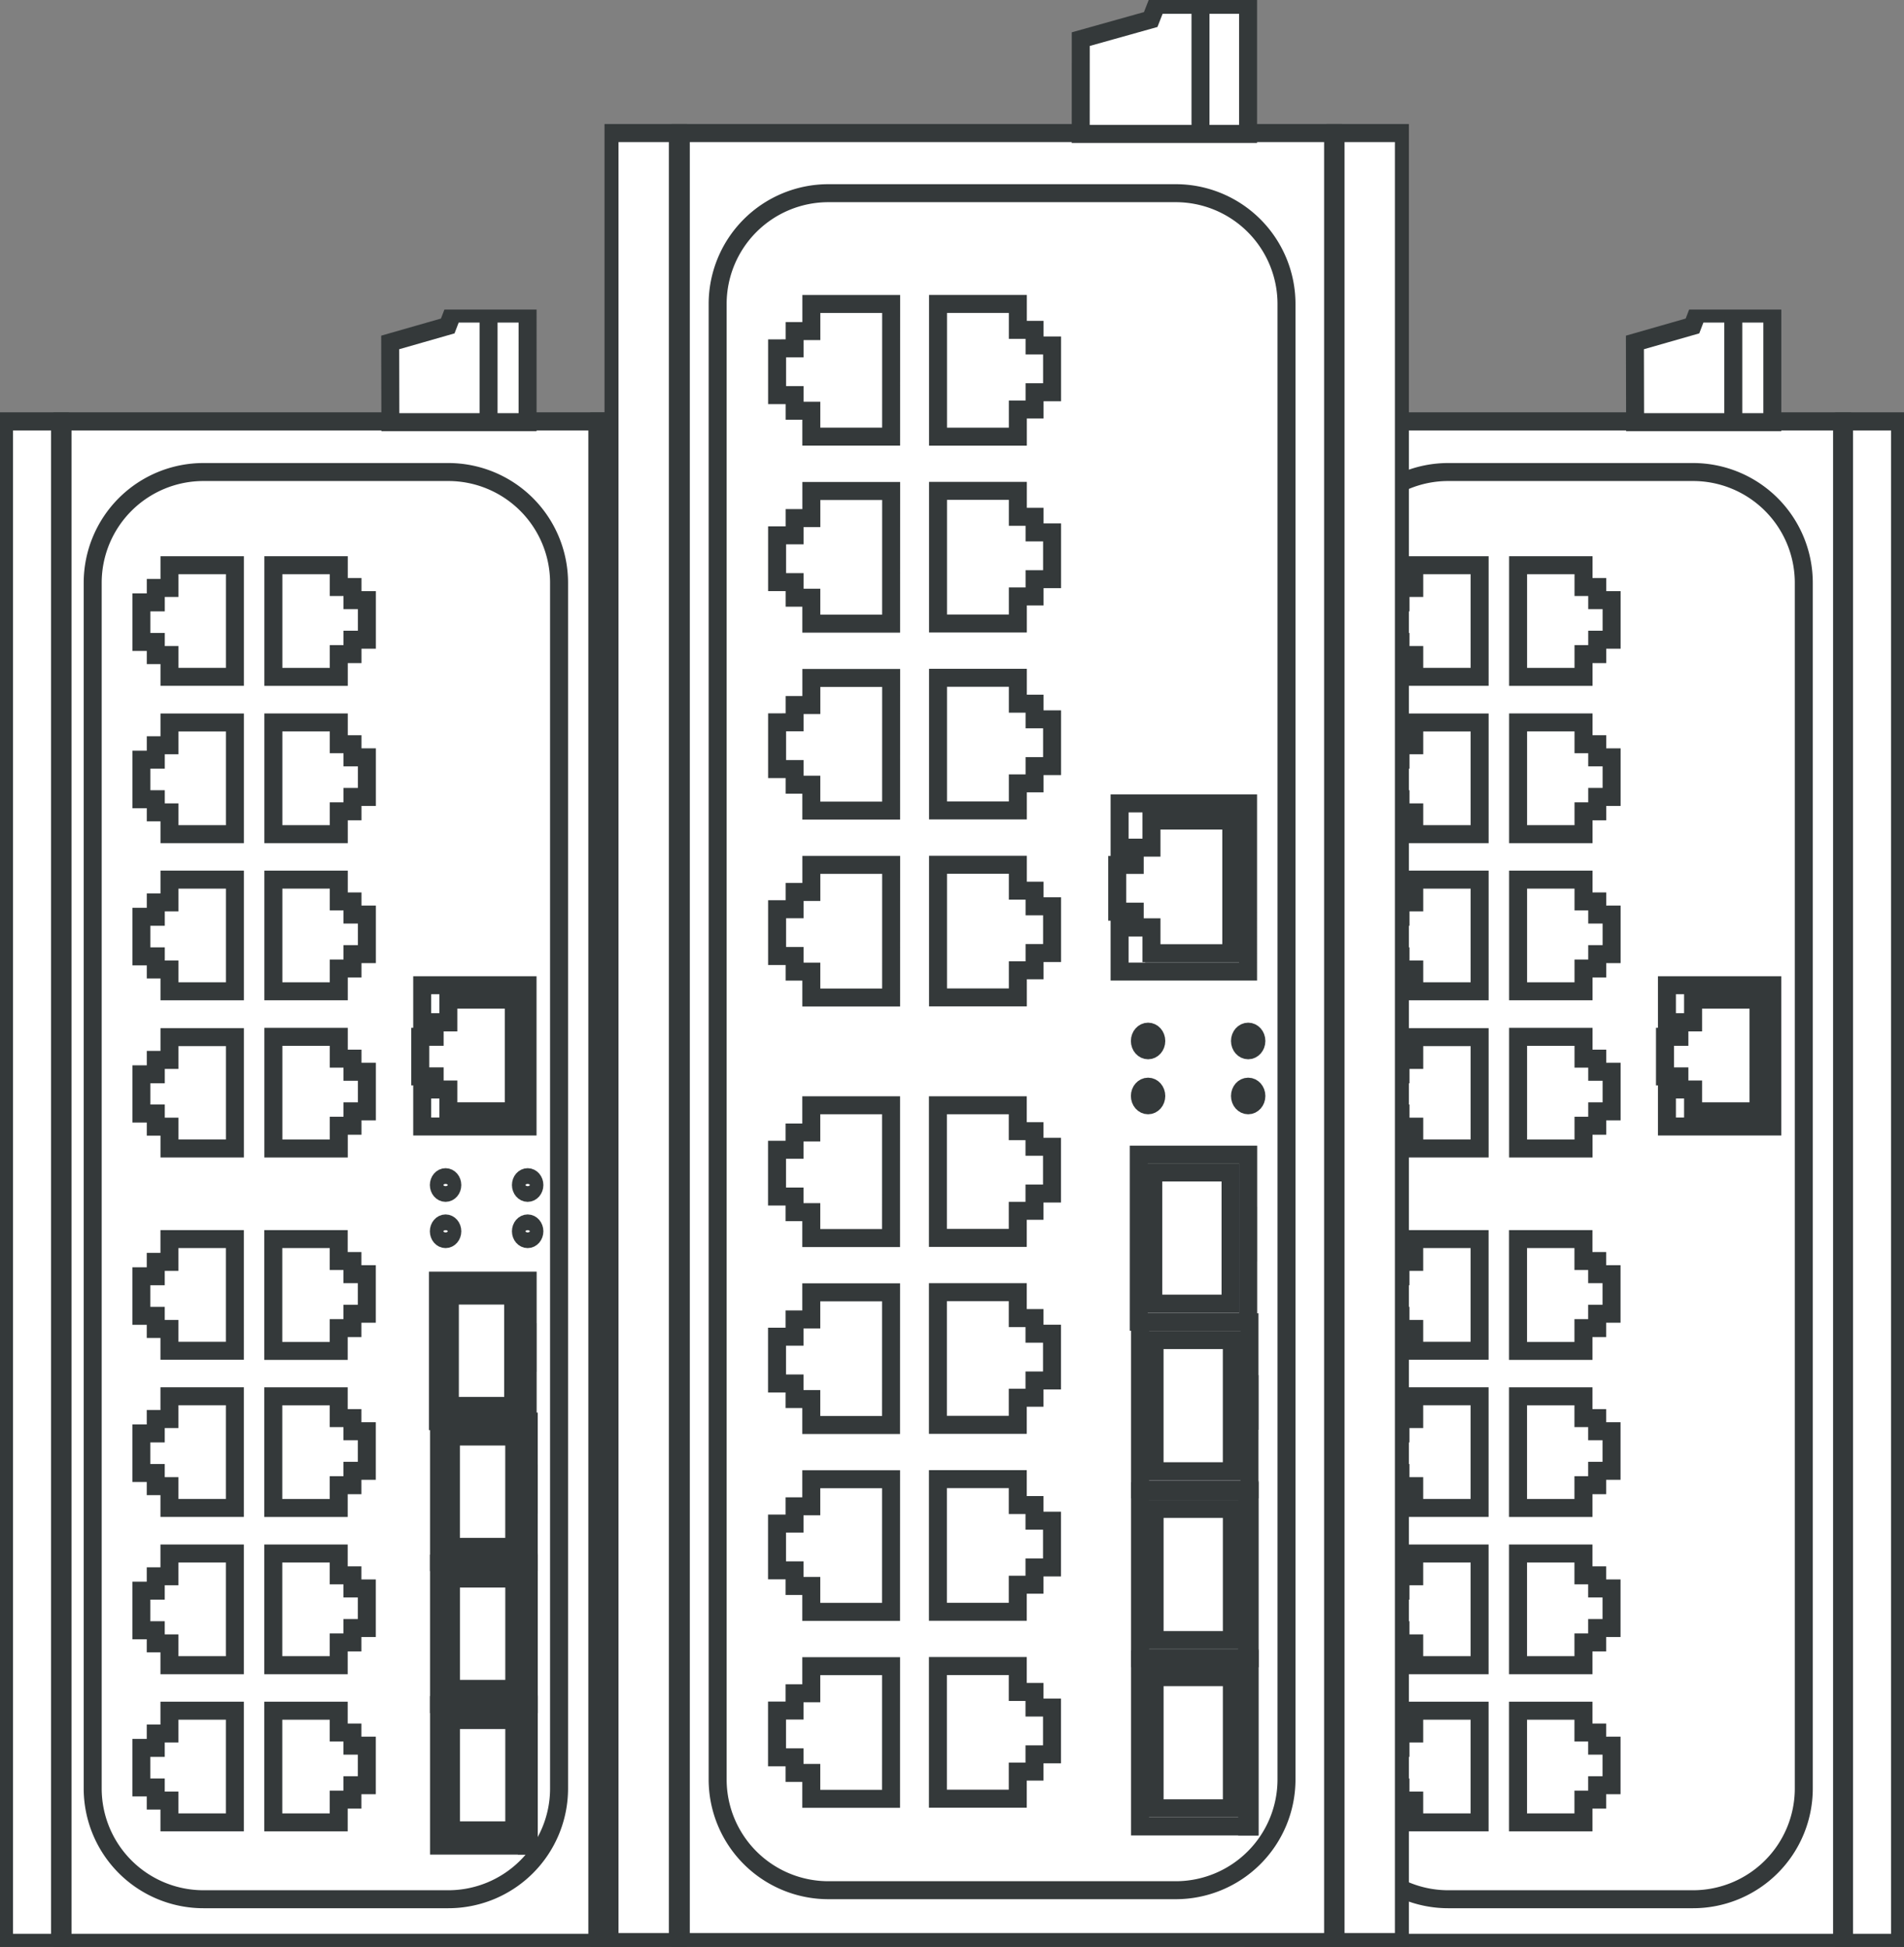 <svg xmlns="http://www.w3.org/2000/svg" xmlns:xlink="http://www.w3.org/1999/xlink" width="52.935" height="54.116" viewBox="0 0 52.935 54.116">
  <rect x="0" y="0" width="52.935" height="54.116" fill="#808080" stroke="none"/>
  <defs>
    <clipPath id="clip-path">
      <rect id="Rectangle_3373" data-name="Rectangle 3373" width="18.329" height="45.511" fill="#fff" stroke="#34393a" stroke-width="0.5"/>
    </clipPath>
    <clipPath id="clip-path-3">
      <rect id="Rectangle_3373-3" data-name="Rectangle 3373" width="22.356" height="54.116" fill="#fff" stroke="#34393a" stroke-width="0.5"/>
    </clipPath>
  </defs>
  <g id="Group_72501" data-name="Group 72501" transform="translate(-1623.63 -1141.372)">
    <g id="Group_66268" data-name="Group 66268" transform="translate(2539.63 8717.006)">
      <g id="Group_66269" data-name="Group 66269" transform="translate(-916 -7567.029)">
        <g id="Group_66241" data-name="Group 66241" clip-path="url(#clip-path)">
          <rect id="Rectangle_3348" data-name="Rectangle 3348" width="18.136" height="42.215" transform="translate(0.097 3.111)" fill="#fff" stroke="#34393a" stroke-width="0.5"/>
          <rect id="Rectangle_3349" data-name="Rectangle 3349" width="14.869" height="42.288" transform="translate(1.738 3.111)" fill="#fff" stroke="#34393a" stroke-width="0.5"/>
          <rect id="Rectangle_3350" data-name="Rectangle 3350" width="1.558" height="42.288" transform="translate(0.112 3.111)" fill="#fff" stroke="#34393a" stroke-width="0.5"/>
          <rect id="Rectangle_3351" data-name="Rectangle 3351" width="1.558" height="42.288" transform="translate(16.662 3.111)" fill="#fff" stroke="#34393a" stroke-width="0.5"/>
          <path id="Rectangle_3354" data-name="Rectangle 3354" d="M3.08,0H9.886a3.08,3.08,0,0,1,3.08,3.08V36.593a3.079,3.079,0,0,1-3.079,3.079H3.08A3.08,3.08,0,0,1,0,36.592V3.08A3.08,3.08,0,0,1,3.08,0Z" transform="translate(2.577 4.516)" fill="#fff" stroke="#34393a" stroke-width="0.5"/>
          <g id="Group_66253" data-name="Group 66253" transform="translate(11.685 18.781)">
            <path id="Path_77407" data-name="Path 77407" d="M46.5,66.6h2.929V62.673H46.5Zm2.6-.425H47.287v-.606h-.381v-.365h-.4v-1.1h.4v-.4h.381v-.633h1.819Z" transform="translate(-46.447 -62.673)" fill="#fff" stroke="#34393a" stroke-width="0.5"/>
            <path id="Path_77408" data-name="Path 77408" d="M48.882,67.117H47.063v-.606h-.381v-.365h-.4v-1.1h.4v-.4h.381v-.633h1.819Z" transform="translate(-46.283 -63.612)" fill="#fff" stroke="#34393a" stroke-width="0.5"/>
          </g>
          <g id="Group_66252" data-name="Group 66252" transform="translate(3.931 25.838)">
            <path id="Path_77417" data-name="Path 77417" d="M15.676,89.694H13.857v-.606h-.381v-.365h-.4v-1.1h.4v-.4h.381V86.59h1.819Z" transform="translate(-13.077 -86.59)" fill="#fff" stroke="#34393a" stroke-width="0.5"/>
            <path id="Path_77418" data-name="Path 77418" d="M15.676,104.276H13.857v-.606h-.381v-.365h-.4v-1.1h.4v-.4h.381v-.633h1.819Z" transform="translate(-13.077 -96.803)" fill="#fff" stroke="#34393a" stroke-width="0.5"/>
            <path id="Path_77419" data-name="Path 77419" d="M15.676,118.859H13.857v-.606h-.381v-.365h-.4v-1.1h.4v-.4h.381v-.633h1.819Z" transform="translate(-13.077 -107.015)" fill="#fff" stroke="#34393a" stroke-width="0.5"/>
            <path id="Path_77420" data-name="Path 77420" d="M15.676,133.441H13.857v-.606h-.381v-.365h-.4v-1.1h.4v-.4h.381v-.633h1.819Z" transform="translate(-13.077 -117.227)" fill="#fff" stroke="#34393a" stroke-width="0.5"/>
            <path id="Path_77421" data-name="Path 77421" d="M27.3,130.337h1.819v.606H29.5v.365h.4v1.1h-.4v.4h-.381v.633H27.3Z" transform="translate(-23.633 -117.227)" fill="#fff" stroke="#34393a" stroke-width="0.5"/>
            <path id="Path_77422" data-name="Path 77422" d="M27.3,115.755h1.819v.606H29.5v.365h.4v1.1h-.4v.4h-.381v.633H27.3Z" transform="translate(-23.633 -107.015)" fill="#fff" stroke="#34393a" stroke-width="0.5"/>
            <path id="Path_77423" data-name="Path 77423" d="M27.3,101.172h1.819v.606H29.5v.365h.4v1.1h-.4v.4h-.381v.633H27.3Z" transform="translate(-23.633 -96.802)" fill="#fff" stroke="#34393a" stroke-width="0.5"/>
            <path id="Path_77424" data-name="Path 77424" d="M27.3,86.59h1.819V87.2H29.5v.365h.4v1.1h-.4v.4h-.381v.633H27.3Z" transform="translate(-23.633 -86.59)" fill="#fff" stroke="#34393a" stroke-width="0.5"/>
          </g>
          <g id="Group_66251" data-name="Group 66251" transform="translate(3.931 7.106)">
            <path id="Path_77416" data-name="Path 77416" d="M26.937,23.711h1.819v.606h.381v.365h.4v1.1h-.4v.4h-.381v.633H26.937Z" transform="translate(-23.268 -23.711)" fill="#fff" stroke="#34393a" stroke-width="0.5"/>
            <g id="Group_66249" data-name="Group 66249" transform="translate(0 0)">
              <g id="Group_66250" data-name="Group 66250">
                <path id="Path_77409" data-name="Path 77409" d="M15.312,26.815H13.493V26.21h-.381v-.365h-.4v-1.1h.4v-.4h.381v-.633h1.819Z" transform="translate(-12.712 -23.712)" fill="#fff" stroke="#34393a" stroke-width="0.5"/>
                <path id="Path_77410" data-name="Path 77410" d="M15.312,41.4H13.493v-.606h-.381v-.365h-.4v-1.1h.4v-.4h.381v-.633h1.819Z" transform="translate(-12.712 -33.924)" fill="#fff" stroke="#34393a" stroke-width="0.5"/>
                <path id="Path_77411" data-name="Path 77411" d="M15.312,55.98H13.493v-.606h-.381v-.365h-.4v-1.1h.4v-.4h.381v-.633h1.819Z" transform="translate(-12.712 -44.136)" fill="#fff" stroke="#34393a" stroke-width="0.5"/>
                <path id="Path_77412" data-name="Path 77412" d="M15.312,70.562H13.493v-.606h-.381v-.365h-.4V68.5h.4v-.4h.381v-.633h1.819Z" transform="translate(-12.712 -54.349)" fill="#fff" stroke="#34393a" stroke-width="0.5"/>
                <path id="Path_77413" data-name="Path 77413" d="M26.937,67.459h1.819v.606h.381v.365h.4v1.1h-.4v.4h-.381v.633H26.937Z" transform="translate(-23.268 -54.349)" fill="#fff" stroke="#34393a" stroke-width="0.5"/>
                <path id="Path_77414" data-name="Path 77414" d="M26.937,52.876h1.819v.606h.381v.365h.4v1.1h-.4v.4h-.381v.633H26.937Z" transform="translate(-23.268 -44.136)" fill="#fff" stroke="#34393a" stroke-width="0.5"/>
                <path id="Path_77415" data-name="Path 77415" d="M26.937,38.294h1.819V38.9h.381v.365h.4v1.1h-.4v.4h-.381V41.4H26.937Z" transform="translate(-23.268 -33.924)" fill="#fff" stroke="#34393a" stroke-width="0.5"/>
              </g>
            </g>
          </g>
          <rect id="Rectangle_3360" data-name="Rectangle 3360" width="0.246" height="0.857" transform="translate(14.415 28.424)" fill="#fff" stroke="#34393a" stroke-width="0.5"/>
          <rect id="Rectangle_3364" data-name="Rectangle 3364" width="0.246" height="0.857" transform="translate(14.454 32.357)" fill="#fff" stroke="#34393a" stroke-width="0.5"/>
          <g id="Group_66256" data-name="Group 66256" transform="translate(12.176 26.993)">
            <rect id="Rectangle_3357" data-name="Rectangle 3357" width="2.494" height="3.905" fill="#fff" stroke="#34393a" stroke-width="0.5"/>
            <rect id="Rectangle_3359" data-name="Rectangle 3359" width="1.761" height="3.067" transform="translate(0.331 0.415)" fill="#fff" stroke="#34393a" stroke-width="0.5"/>
            <rect id="Rectangle_3361" data-name="Rectangle 3361" width="2.494" height="3.905" transform="translate(0.03 3.918)" fill="#fff" stroke="#34393a" stroke-width="0.5"/>
            <rect id="Rectangle_3363" data-name="Rectangle 3363" width="1.761" height="3.067" transform="translate(0.36 4.333)" fill="#fff" stroke="#34393a" stroke-width="0.5"/>
            <g id="Group_66254" data-name="Group 66254" transform="translate(0.03 7.837)">
              <rect id="Rectangle_3365" data-name="Rectangle 3365" width="2.494" height="3.905" transform="translate(0 0.029)" fill="#fff" stroke="#34393a" stroke-width="0.5"/>
              <rect id="Rectangle_3366" data-name="Rectangle 3366" width="0.053" height="3.934" transform="translate(2.441)" fill="#fff" stroke="#34393a" stroke-width="0.5"/>
              <rect id="Rectangle_3367" data-name="Rectangle 3367" width="1.761" height="3.067" transform="translate(0.331 0.444)" fill="#fff" stroke="#34393a" stroke-width="0.5"/>
              <rect id="Rectangle_3368" data-name="Rectangle 3368" width="0.246" height="0.857" transform="translate(2.239 1.46)" fill="#fff" stroke="#34393a" stroke-width="0.5"/>
            </g>
            <g id="Group_66255" data-name="Group 66255" transform="translate(0.03 11.77)">
              <rect id="Rectangle_3369" data-name="Rectangle 3369" width="2.494" height="3.905" transform="translate(0 0.029)" fill="#fff" stroke="#34393a" stroke-width="0.5"/>
              <rect id="Rectangle_3370" data-name="Rectangle 3370" width="0.053" height="3.934" transform="translate(2.441)" fill="#fff" stroke="#34393a" stroke-width="0.5"/>
              <rect id="Rectangle_3371" data-name="Rectangle 3371" width="1.761" height="3.067" transform="translate(0.331 0.444)" fill="#fff" stroke="#34393a" stroke-width="0.5"/>
              <rect id="Rectangle_3372" data-name="Rectangle 3372" width="0.246" height="0.857" transform="translate(2.239 1.46)" fill="#fff" stroke="#34393a" stroke-width="0.5"/>
            </g>
          </g>
          <path id="Path_77433" data-name="Path 77433" d="M42.078,3.393h3.815V.375H43.805l-.132.344-1.6.458Z" transform="translate(-31.225 -0.263)" fill="#fff" stroke="#34393a" stroke-width="0.5"/>
          <line id="Line_9680" data-name="Line 9680" y2="3.019" transform="translate(13.583 0.112)" fill="none" stroke="#34393a" stroke-width="0.5"/>
          <ellipse id="Ellipse_5641" data-name="Ellipse 5641" cx="0.187" cy="0.218" rx="0.187" ry="0.218" transform="translate(12.201 24.117)" fill="#fff" stroke="#34393a" stroke-width="0.5"/>
          <ellipse id="Ellipse_5642" data-name="Ellipse 5642" cx="0.187" cy="0.218" rx="0.187" ry="0.218" transform="translate(12.201 25.403)" fill="#fff" stroke="#34393a" stroke-width="0.5"/>
          <ellipse id="Ellipse_5643" data-name="Ellipse 5643" cx="0.187" cy="0.218" rx="0.187" ry="0.218" transform="translate(14.483 24.117)" fill="#fff" stroke="#34393a" stroke-width="0.5"/>
          <ellipse id="Ellipse_5644" data-name="Ellipse 5644" cx="0.187" cy="0.218" rx="0.187" ry="0.218" transform="translate(14.483 25.403)" fill="#fff" stroke="#34393a" stroke-width="0.5"/>
        </g>
      </g>
      <g id="Group_66270" data-name="Group 66270" transform="translate(-881.394 -7567.029)">
        <g id="Group_66241-2" data-name="Group 66241" clip-path="url(#clip-path)">
          <rect id="Rectangle_3348-2" data-name="Rectangle 3348" width="18.136" height="42.215" transform="translate(0.097 3.111)" fill="#fff" stroke="#34393a" stroke-width="0.5"/>
          <rect id="Rectangle_3349-2" data-name="Rectangle 3349" width="14.869" height="42.288" transform="translate(1.738 3.111)" fill="#fff" stroke="#34393a" stroke-width="0.5"/>
          <rect id="Rectangle_3350-2" data-name="Rectangle 3350" width="1.558" height="42.288" transform="translate(0.112 3.111)" fill="#fff" stroke="#34393a" stroke-width="0.5"/>
          <rect id="Rectangle_3351-2" data-name="Rectangle 3351" width="1.558" height="42.288" transform="translate(16.662 3.111)" fill="#fff" stroke="#34393a" stroke-width="0.5"/>
          <path id="Rectangle_3354-2" data-name="Rectangle 3354" d="M3.08,0H9.886a3.08,3.08,0,0,1,3.08,3.08V36.593a3.079,3.079,0,0,1-3.079,3.079H3.08A3.08,3.08,0,0,1,0,36.592V3.08A3.08,3.08,0,0,1,3.08,0Z" transform="translate(2.577 4.516)" fill="#fff" stroke="#34393a" stroke-width="0.5"/>
          <g id="Group_66253-2" data-name="Group 66253" transform="translate(11.685 18.781)">
            <path id="Path_77407-2" data-name="Path 77407" d="M46.5,66.6h2.929V62.673H46.5Zm2.6-.425H47.287v-.606h-.381v-.365h-.4v-1.1h.4v-.4h.381v-.633h1.819Z" transform="translate(-46.447 -62.673)" fill="#fff" stroke="#34393a" stroke-width="0.5"/>
            <path id="Path_77408-2" data-name="Path 77408" d="M48.882,67.117H47.063v-.606h-.381v-.365h-.4v-1.1h.4v-.4h.381v-.633h1.819Z" transform="translate(-46.283 -63.612)" fill="#fff" stroke="#34393a" stroke-width="0.5"/>
          </g>
          <g id="Group_66252-2" data-name="Group 66252" transform="translate(3.931 25.838)">
            <path id="Path_77417-2" data-name="Path 77417" d="M15.676,89.694H13.857v-.606h-.381v-.365h-.4v-1.1h.4v-.4h.381V86.59h1.819Z" transform="translate(-13.077 -86.59)" fill="#fff" stroke="#34393a" stroke-width="0.5"/>
            <path id="Path_77418-2" data-name="Path 77418" d="M15.676,104.276H13.857v-.606h-.381v-.365h-.4v-1.1h.4v-.4h.381v-.633h1.819Z" transform="translate(-13.077 -96.803)" fill="#fff" stroke="#34393a" stroke-width="0.5"/>
            <path id="Path_77419-2" data-name="Path 77419" d="M15.676,118.859H13.857v-.606h-.381v-.365h-.4v-1.1h.4v-.4h.381v-.633h1.819Z" transform="translate(-13.077 -107.015)" fill="#fff" stroke="#34393a" stroke-width="0.5"/>
            <path id="Path_77420-2" data-name="Path 77420" d="M15.676,133.441H13.857v-.606h-.381v-.365h-.4v-1.1h.4v-.4h.381v-.633h1.819Z" transform="translate(-13.077 -117.227)" fill="#fff" stroke="#34393a" stroke-width="0.5"/>
            <path id="Path_77421-2" data-name="Path 77421" d="M27.3,130.337h1.819v.606H29.5v.365h.4v1.1h-.4v.4h-.381v.633H27.3Z" transform="translate(-23.633 -117.227)" fill="#fff" stroke="#34393a" stroke-width="0.5"/>
            <path id="Path_77422-2" data-name="Path 77422" d="M27.3,115.755h1.819v.606H29.5v.365h.4v1.1h-.4v.4h-.381v.633H27.3Z" transform="translate(-23.633 -107.015)" fill="#fff" stroke="#34393a" stroke-width="0.5"/>
            <path id="Path_77423-2" data-name="Path 77423" d="M27.3,101.172h1.819v.606H29.5v.365h.4v1.1h-.4v.4h-.381v.633H27.3Z" transform="translate(-23.633 -96.802)" fill="#fff" stroke="#34393a" stroke-width="0.5"/>
            <path id="Path_77424-2" data-name="Path 77424" d="M27.3,86.59h1.819V87.2H29.5v.365h.4v1.1h-.4v.4h-.381v.633H27.3Z" transform="translate(-23.633 -86.59)" fill="#fff" stroke="#34393a" stroke-width="0.5"/>
          </g>
          <g id="Group_66251-2" data-name="Group 66251" transform="translate(3.931 7.106)">
            <path id="Path_77416-2" data-name="Path 77416" d="M26.937,23.711h1.819v.606h.381v.365h.4v1.1h-.4v.4h-.381v.633H26.937Z" transform="translate(-23.268 -23.711)" fill="#fff" stroke="#34393a" stroke-width="0.5"/>
            <g id="Group_66249-2" data-name="Group 66249" transform="translate(0 0)">
              <g id="Group_66250-2" data-name="Group 66250">
                <path id="Path_77409-2" data-name="Path 77409" d="M15.312,26.815H13.493V26.21h-.381v-.365h-.4v-1.1h.4v-.4h.381v-.633h1.819Z" transform="translate(-12.712 -23.712)" fill="#fff" stroke="#34393a" stroke-width="0.5"/>
                <path id="Path_77410-2" data-name="Path 77410" d="M15.312,41.4H13.493v-.606h-.381v-.365h-.4v-1.1h.4v-.4h.381v-.633h1.819Z" transform="translate(-12.712 -33.924)" fill="#fff" stroke="#34393a" stroke-width="0.5"/>
                <path id="Path_77411-2" data-name="Path 77411" d="M15.312,55.98H13.493v-.606h-.381v-.365h-.4v-1.1h.4v-.4h.381v-.633h1.819Z" transform="translate(-12.712 -44.136)" fill="#fff" stroke="#34393a" stroke-width="0.5"/>
                <path id="Path_77412-2" data-name="Path 77412" d="M15.312,70.562H13.493v-.606h-.381v-.365h-.4V68.5h.4v-.4h.381v-.633h1.819Z" transform="translate(-12.712 -54.349)" fill="#fff" stroke="#34393a" stroke-width="0.5"/>
                <path id="Path_77413-2" data-name="Path 77413" d="M26.937,67.459h1.819v.606h.381v.365h.4v1.1h-.4v.4h-.381v.633H26.937Z" transform="translate(-23.268 -54.349)" fill="#fff" stroke="#34393a" stroke-width="0.5"/>
                <path id="Path_77414-2" data-name="Path 77414" d="M26.937,52.876h1.819v.606h.381v.365h.4v1.1h-.4v.4h-.381v.633H26.937Z" transform="translate(-23.268 -44.136)" fill="#fff" stroke="#34393a" stroke-width="0.5"/>
                <path id="Path_77415-2" data-name="Path 77415" d="M26.937,38.294h1.819V38.9h.381v.365h.4v1.1h-.4v.4h-.381V41.4H26.937Z" transform="translate(-23.268 -33.924)" fill="#fff" stroke="#34393a" stroke-width="0.5"/>
              </g>
            </g>
          </g>
          <path id="Path_77433-2" data-name="Path 77433" d="M42.078,3.393h3.815V.375H43.805l-.132.344-1.6.458Z" transform="translate(-31.225 -0.263)" fill="#fff" stroke="#34393a" stroke-width="0.5"/>
          <line id="Line_9680-2" data-name="Line 9680" y2="3.019" transform="translate(13.583 0.112)" fill="none" stroke="#34393a" stroke-width="0.5"/>
        </g>
      </g>
      <g id="Group_66268-2" data-name="Group 66268" transform="translate(-899.191 -7575.634)">
        <g id="Group_66241-3" data-name="Group 66241" clip-path="url(#clip-path-3)">
          <rect id="Rectangle_3348-3" data-name="Rectangle 3348" width="22.12" height="50.196" transform="translate(0.118 3.7)" fill="#fff" stroke="#34393a" stroke-width="0.5"/>
          <rect id="Rectangle_3349-3" data-name="Rectangle 3349" width="18.135" height="50.283" transform="translate(2.119 3.699)" fill="#fff" stroke="#34393a" stroke-width="0.5"/>
          <rect id="Rectangle_3350-3" data-name="Rectangle 3350" width="1.9" height="50.283" transform="translate(0.137 3.699)" fill="#fff" stroke="#34393a" stroke-width="0.5"/>
          <rect id="Rectangle_3351-3" data-name="Rectangle 3351" width="1.9" height="50.283" transform="translate(20.322 3.699)" fill="#fff" stroke="#34393a" stroke-width="0.5"/>
          <path id="Rectangle_3354-3" data-name="Rectangle 3354" d="M3.08,0h9.655a3.08,3.08,0,0,1,3.08,3.08V44.093a3.079,3.079,0,0,1-3.079,3.079H3.08A3.08,3.08,0,0,1,0,44.092V3.08A3.08,3.08,0,0,1,3.08,0Z" transform="translate(3.143 5.37)" fill="#fff" stroke="#34393a" stroke-width="0.5"/>
          <g id="Group_66253-3" data-name="Group 66253" transform="translate(14.252 22.332)">
            <path id="Path_77407-3" data-name="Path 77407" d="M46.5,67.348h3.572V62.673H46.5Zm3.174-.506H47.459v-.72h-.465v-.434h-.487v-1.3h.487v-.48h.465v-.753h2.219Z" transform="translate(-46.434 -62.673)" fill="#fff" stroke="#34393a" stroke-width="0.5"/>
            <path id="Path_77408-3" data-name="Path 77408" d="M49.454,67.7H47.235v-.72H46.77v-.434h-.487v-1.3h.487v-.48h.465v-.753h2.219Z" transform="translate(-46.283 -63.536)" fill="#fff" stroke="#34393a" stroke-width="0.5"/>
          </g>
          <g id="Group_66252-3" data-name="Group 66252" transform="translate(4.794 30.723)">
            <path id="Path_77417-3" data-name="Path 77417" d="M16.247,90.281H14.029v-.72h-.465v-.434h-.487v-1.3h.487v-.48h.465V86.59h2.219Z" transform="translate(-13.077 -86.59)" fill="#fff" stroke="#34393a" stroke-width="0.5"/>
            <path id="Path_77418-3" data-name="Path 77418" d="M16.247,104.863H14.029v-.72h-.465v-.434h-.487v-1.3h.487v-.48h.465v-.753h2.219Z" transform="translate(-13.077 -95.976)" fill="#fff" stroke="#34393a" stroke-width="0.5"/>
            <path id="Path_77419-3" data-name="Path 77419" d="M16.247,119.445H14.029v-.72h-.465v-.434h-.487v-1.3h.487v-.48h.465v-.753h2.219Z" transform="translate(-13.077 -105.363)" fill="#fff" stroke="#34393a" stroke-width="0.5"/>
            <path id="Path_77420-3" data-name="Path 77420" d="M16.247,134.028H14.029v-.72h-.465v-.434h-.487v-1.3h.487v-.48h.465v-.753h2.219Z" transform="translate(-13.077 -114.749)" fill="#fff" stroke="#34393a" stroke-width="0.5"/>
            <path id="Path_77421-3" data-name="Path 77421" d="M27.3,130.337H29.52v.72h.465v.434h.487v1.3h-.487v.48H29.52v.753H27.3Z" transform="translate(-22.827 -114.749)" fill="#fff" stroke="#34393a" stroke-width="0.5"/>
            <path id="Path_77422-3" data-name="Path 77422" d="M27.3,115.755H29.52v.72h.465v.434h.487v1.3h-.487v.48H29.52v.753H27.3Z" transform="translate(-22.827 -105.362)" fill="#fff" stroke="#34393a" stroke-width="0.5"/>
            <path id="Path_77423-3" data-name="Path 77423" d="M27.3,101.172H29.52v.72h.465v.434h.487v1.3h-.487v.48H29.52v.753H27.3Z" transform="translate(-22.827 -95.976)" fill="#fff" stroke="#34393a" stroke-width="0.5"/>
            <path id="Path_77424-3" data-name="Path 77424" d="M27.3,86.59H29.52v.72h.465v.434h.487v1.3h-.487v.48H29.52v.753H27.3Z" transform="translate(-22.827 -86.59)" fill="#fff" stroke="#34393a" stroke-width="0.5"/>
          </g>
          <g id="Group_66251-3" data-name="Group 66251" transform="translate(4.795 8.449)">
            <path id="Path_77416-3" data-name="Path 77416" d="M26.937,23.711h2.219v.72h.465v.434h.487v1.3h-.487v.48h-.465V27.4H26.937Z" transform="translate(-22.462 -23.711)" fill="#fff" stroke="#34393a" stroke-width="0.5"/>
            <g id="Group_66249-3" data-name="Group 66249" transform="translate(0 0)">
              <g id="Group_66250-3" data-name="Group 66250">
                <path id="Path_77409-3" data-name="Path 77409" d="M15.883,27.4H13.664v-.72H13.2v-.434h-.487v-1.3H13.2v-.48h.465v-.753h2.219Z" transform="translate(-12.712 -23.712)" fill="#fff" stroke="#34393a" stroke-width="0.5"/>
                <path id="Path_77410-3" data-name="Path 77410" d="M15.883,41.984H13.664v-.72H13.2V40.83h-.487v-1.3H13.2v-.48h.465v-.753h2.219Z" transform="translate(-12.712 -33.098)" fill="#fff" stroke="#34393a" stroke-width="0.5"/>
                <path id="Path_77411-3" data-name="Path 77411" d="M15.883,56.567H13.664v-.72H13.2v-.434h-.487v-1.3H13.2v-.48h.465v-.753h2.219Z" transform="translate(-12.712 -42.484)" fill="#fff" stroke="#34393a" stroke-width="0.5"/>
                <path id="Path_77412-3" data-name="Path 77412" d="M15.883,71.149H13.664v-.72H13.2v-.434h-.487v-1.3H13.2v-.48h.465v-.753h2.219Z" transform="translate(-12.712 -51.87)" fill="#fff" stroke="#34393a" stroke-width="0.5"/>
                <path id="Path_77413-3" data-name="Path 77413" d="M26.937,67.459h2.219v.72h.465v.434h.487v1.3h-.487v.48h-.465v.753H26.937Z" transform="translate(-22.462 -51.87)" fill="#fff" stroke="#34393a" stroke-width="0.5"/>
                <path id="Path_77414-3" data-name="Path 77414" d="M26.937,52.876h2.219v.72h.465v.434h.487v1.3h-.487v.48h-.465v.753H26.937Z" transform="translate(-22.462 -42.484)" fill="#fff" stroke="#34393a" stroke-width="0.5"/>
                <path id="Path_77415-3" data-name="Path 77415" d="M26.937,38.294h2.219v.72h.465v.434h.487v1.3h-.487v.48h-.465v.753H26.937Z" transform="translate(-22.462 -33.098)" fill="#fff" stroke="#34393a" stroke-width="0.5"/>
              </g>
            </g>
          </g>
          <rect id="Rectangle_3360-2" data-name="Rectangle 3360" width="0.3" height="1.019" transform="translate(17.582 33.798)" fill="#fff" stroke="#34393a" stroke-width="0.5"/>
          <rect id="Rectangle_3364-2" data-name="Rectangle 3364" width="0.3" height="1.019" transform="translate(17.629 38.475)" fill="#fff" stroke="#34393a" stroke-width="0.5"/>
          <g id="Group_66256-2" data-name="Group 66256" transform="translate(14.851 32.097)">
            <rect id="Rectangle_3357-2" data-name="Rectangle 3357" width="3.042" height="4.643" fill="#fff" stroke="#34393a" stroke-width="0.5"/>
            <rect id="Rectangle_3359-2" data-name="Rectangle 3359" width="2.148" height="3.646" transform="translate(0.404 0.494)" fill="#fff" stroke="#34393a" stroke-width="0.5"/>
            <rect id="Rectangle_3361-2" data-name="Rectangle 3361" width="3.042" height="4.643" transform="translate(0.036 4.659)" fill="#fff" stroke="#34393a" stroke-width="0.5"/>
            <rect id="Rectangle_3363-2" data-name="Rectangle 3363" width="2.148" height="3.646" transform="translate(0.439 5.153)" fill="#fff" stroke="#34393a" stroke-width="0.5"/>
            <g id="Group_66254-2" data-name="Group 66254" transform="translate(0.036 9.318)">
              <rect id="Rectangle_3365-2" data-name="Rectangle 3365" width="3.042" height="4.643" transform="translate(0 0.035)" fill="#fff" stroke="#34393a" stroke-width="0.5"/>
              <rect id="Rectangle_3366-2" data-name="Rectangle 3366" width="0.064" height="4.678" transform="translate(2.978)" fill="#fff" stroke="#34393a" stroke-width="0.5"/>
              <rect id="Rectangle_3367-2" data-name="Rectangle 3367" width="2.148" height="3.646" transform="translate(0.404 0.528)" fill="#fff" stroke="#34393a" stroke-width="0.5"/>
              <rect id="Rectangle_3368-2" data-name="Rectangle 3368" width="0.3" height="1.019" transform="translate(2.731 1.736)" fill="#fff" stroke="#34393a" stroke-width="0.5"/>
            </g>
            <g id="Group_66255-2" data-name="Group 66255" transform="translate(0.036 13.995)">
              <rect id="Rectangle_3369-2" data-name="Rectangle 3369" width="3.042" height="4.643" transform="translate(0 0.035)" fill="#fff" stroke="#34393a" stroke-width="0.5"/>
              <rect id="Rectangle_3370-2" data-name="Rectangle 3370" width="0.064" height="4.678" transform="translate(2.978)" fill="#fff" stroke="#34393a" stroke-width="0.5"/>
              <rect id="Rectangle_3371-2" data-name="Rectangle 3371" width="2.148" height="3.646" transform="translate(0.404 0.528)" fill="#fff" stroke="#34393a" stroke-width="0.5"/>
              <rect id="Rectangle_3372-2" data-name="Rectangle 3372" width="0.3" height="1.019" transform="translate(2.731 1.736)" fill="#fff" stroke="#34393a" stroke-width="0.5"/>
            </g>
          </g>
          <path id="Path_77433-3" data-name="Path 77433" d="M42.078,3.964h4.653V.375H44.184l-.16.409-1.945.545Z" transform="translate(-28.841 -0.241)" fill="#fff" stroke="#34393a" stroke-width="0.5"/>
          <line id="Line_9680-3" data-name="Line 9680" y2="3.589" transform="translate(16.567 0.134)" fill="none" stroke="#34393a" stroke-width="0.5"/>
          <ellipse id="Ellipse_5641-2" data-name="Ellipse 5641" cx="0.228" cy="0.259" rx="0.228" ry="0.259" transform="translate(14.882 28.677)" fill="#fff" stroke="#34393a" stroke-width="0.5"/>
          <ellipse id="Ellipse_5642-2" data-name="Ellipse 5642" cx="0.228" cy="0.259" rx="0.228" ry="0.259" transform="translate(14.882 30.206)" fill="#fff" stroke="#34393a" stroke-width="0.5"/>
          <ellipse id="Ellipse_5643-2" data-name="Ellipse 5643" cx="0.228" cy="0.259" rx="0.228" ry="0.259" transform="translate(17.665 28.677)" fill="#fff" stroke="#34393a" stroke-width="0.5"/>
          <ellipse id="Ellipse_5644-2" data-name="Ellipse 5644" cx="0.228" cy="0.259" rx="0.228" ry="0.259" transform="translate(17.665 30.206)" fill="#fff" stroke="#34393a" stroke-width="0.5"/>
        </g>
      </g>
    </g>
  </g>
</svg>
